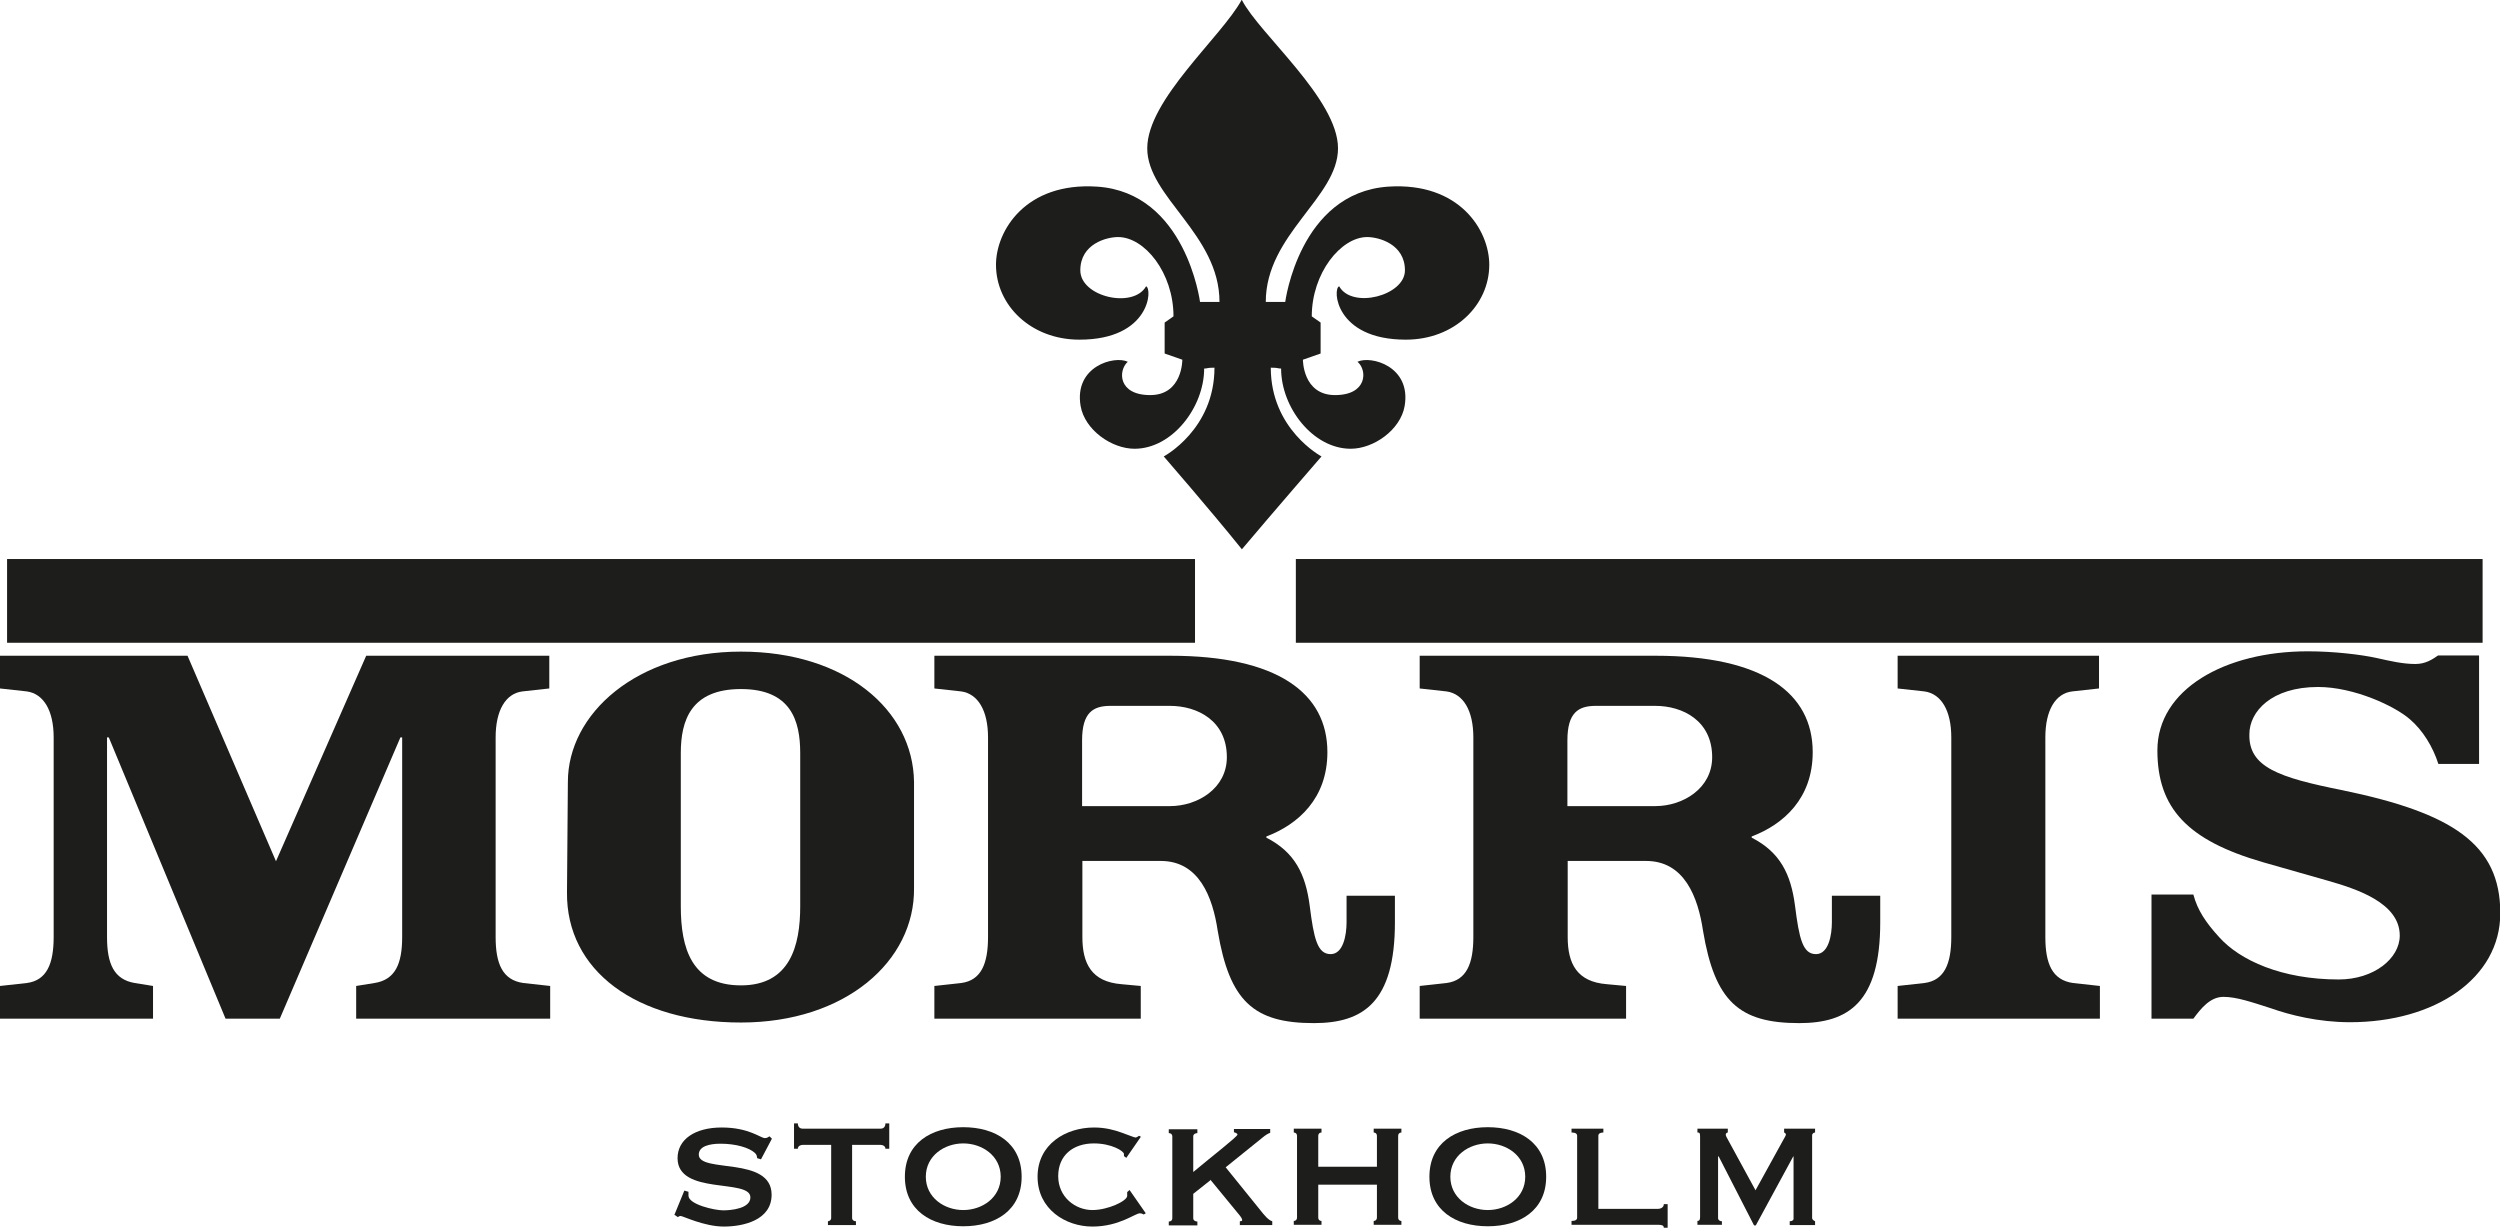 <?xml version="1.0" encoding="UTF-8"?><svg id="Layer_1" xmlns="http://www.w3.org/2000/svg" viewBox="0 0 84.79 41.65"><defs><style>.cls-1{fill-rule:evenodd;}.cls-1,.cls-2{fill:#1d1d1b;stroke-width:0px;}.cls-3{fill:none;stroke:#1d1d1b;stroke-miterlimit:3.86;stroke-width:2.84px;}</style></defs><path class="cls-1" d="m3.63,25.01h.06l3.96,9.54h1.84l4.09-9.54h.06v6.77c0,.9-.23,1.45-.94,1.56l-.62.1v1.11h6.58v-1.11l-.91-.1c-.71-.1-.94-.66-.94-1.56v-6.77c0-.92.34-1.49.91-1.56l.91-.1v-1.11h-6.21l-3.06,6.97-3-6.97H0v1.11l.91.1c.57.08.91.65.91,1.56v6.77c0,.9-.23,1.47-.91,1.56l-.91.1v1.11h5.19v-1.11l-.62-.1c-.71-.12-.94-.66-.94-1.56v-6.77Z"/><path class="cls-1" d="m23.09,25.54c0-1.1.34-2.17,2.04-2.17s2.01,1.08,2.01,2.17v5.2c0,1.33-.34,2.68-2.01,2.68s-2.04-1.25-2.04-2.68v-5.2Zm7.91.98c-.03-2.44-2.33-4.42-5.87-4.42s-5.87,2.11-5.87,4.42l-.03,3.74c-.03,2.66,2.35,4.42,5.9,4.42s5.9-2.09,5.87-4.56v-3.6Z"/><path class="cls-1" d="m39.68,23.94c.94,0,1.93.51,1.93,1.74,0,1.06-.99,1.66-1.93,1.66h-2.98v-2.23c0-.94.37-1.17.96-1.17h2.01Zm-.31,5.26c1.3,0,1.76,1.23,1.93,2.37.4,2.39,1.22,3.13,3.26,3.13,1.67,0,2.75-.7,2.75-3.42v-.9h-1.64v.9c0,.43-.11,1.08-.54,1.08-.45,0-.57-.53-.71-1.64-.14-1.08-.51-1.82-1.47-2.31v-.04c1.08-.41,2.07-1.29,2.07-2.86,0-2.01-1.7-3.27-5.33-3.27h-8v1.11l.91.1c.57.08.91.65.91,1.56v6.77c0,.9-.23,1.47-.91,1.56l-.91.1v1.11h7v-1.11l-.65-.06c-1.02-.08-1.33-.7-1.33-1.6v-2.58h2.67Z"/><path class="cls-1" d="m56.14,23.94c.94,0,1.93.51,1.93,1.74,0,1.06-.99,1.66-1.93,1.66h-2.98v-2.23c0-.94.37-1.17.96-1.17h2.01Zm-.31,5.26c1.3,0,1.76,1.23,1.93,2.37.4,2.39,1.22,3.13,3.26,3.13,1.67,0,2.75-.7,2.75-3.42v-.9h-1.64v.9c0,.43-.11,1.08-.54,1.08-.45,0-.57-.53-.71-1.64-.14-1.08-.51-1.82-1.47-2.31v-.04c1.08-.41,2.07-1.29,2.07-2.86,0-2.01-1.7-3.27-5.33-3.27h-8v1.11l.91.1c.57.08.91.65.91,1.56v6.77c0,.9-.23,1.47-.91,1.56l-.91.1v1.11h7v-1.11l-.65-.06c-1.02-.08-1.33-.7-1.33-1.6v-2.58h2.67Z"/><path class="cls-1" d="m66.18,31.78c0,.9-.23,1.47-.91,1.56l-.91.1v1.11h6.86v-1.11l-.91-.1c-.71-.1-.94-.66-.94-1.56v-6.77c0-.92.34-1.49.91-1.56l.91-.1v-1.11h-6.83v1.11l.91.1c.57.08.91.65.91,1.56v6.77Z"/><path class="cls-1" d="m84.08,25.91v-3.68h-1.39c-.2.14-.43.29-.77.29-.43,0-.85-.1-1.3-.2-.54-.12-1.47-.23-2.35-.23-2.81,0-5.1,1.29-5.1,3.36,0,1.96,1.02,3.05,3.57,3.79l2.21.63c.94.27,2.44.74,2.44,1.86,0,.78-.88,1.49-2.07,1.49-1.93,0-3.35-.65-4.05-1.43-.45-.49-.74-.92-.88-1.45h-1.42v4.21h1.42c.26-.35.57-.74,1.02-.74s.96.18,1.62.39c.62.22,1.59.47,2.67.47,2.89,0,5.1-1.49,5.1-3.7,0-2.35-1.64-3.4-5.36-4.17-2.15-.43-3.18-.78-3.15-1.9,0-.76.74-1.6,2.33-1.6,1.22,0,2.61.65,3.12,1.1.43.37.77.92.96,1.51h1.39Z"/><path class="cls-1" d="m22.89,41.21l.1.07s.05-.04.09-.04c.08,0,.8.36,1.47.36s1.62-.22,1.62-1.08c0-1.32-2.47-.72-2.47-1.36,0-.28.35-.37.74-.37.51,0,.96.13,1.16.31.07.06.07.12.08.18l.13.04.37-.7-.08-.08c-.06.03-.08.06-.16.06-.14,0-.54-.36-1.46-.36s-1.5.41-1.5,1.04c0,1.27,2.47.68,2.47,1.33,0,.38-.65.44-.92.44-.3,0-1.18-.2-1.18-.5,0-.04,0-.1,0-.13l-.14-.04-.34.83Z"/><path class="cls-1" d="m28.07,41.55h.96v-.13c-.07,0-.13-.04-.13-.11v-2.48h.97c.07,0,.16.04.16.13h.13v-.86h-.13c0,.14-.09.18-.16.18h-2.65c-.07,0-.16-.04-.16-.18h-.13v.86h.13c0-.09.09-.13.16-.13h.97v2.48c0,.07-.06.11-.11.11v.13Z"/><path class="cls-1" d="m32.67,38.78c.64,0,1.27.42,1.27,1.13s-.63,1.13-1.27,1.13-1.27-.42-1.27-1.13.63-1.13,1.27-1.13Zm0-.55c-1.09,0-1.98.54-1.98,1.68s.89,1.68,1.98,1.68,1.98-.54,1.98-1.68-.89-1.68-1.98-1.68Z"/><path class="cls-1" d="m38.72,38.57l-.09-.05s-.07.06-.12.06c-.04,0-.25-.09-.48-.17-.22-.08-.54-.17-.92-.17-.97,0-1.92.57-1.92,1.67s.95,1.69,1.86,1.69,1.45-.45,1.61-.45c.04,0,.08.01.13.04l.07-.04-.55-.79-.08.07c0,.06,0,.1,0,.13,0,.17-.65.48-1.18.48-.58,0-1.16-.44-1.16-1.15s.51-1.11,1.21-1.11c.6,0,1.02.26,1.02.36,0,.03,0,.04,0,.07l.08.06.49-.71Z"/><path class="cls-1" d="m41.05,40.01l.92,1.12c.13.15.16.21.16.25,0,.03-.03.04-.08.04v.13h1.1v-.13c-.14-.04-.28-.22-.4-.37l-1.18-1.46,1.24-1c.12-.1.19-.14.27-.17v-.13h-1.23v.11s.12.03.12.08c0,.07-.83.71-1.5,1.27v-1.21c0-.07.07-.11.14-.11v-.13h-.97v.13c.07,0,.12.04.12.11v2.78c0,.07-.05.11-.12.11v.13h.97v-.13c-.07,0-.14-.04-.14-.11v-.83l.58-.46Z"/><path class="cls-1" d="m46.7,40.18v1.12c0,.07-.05.11-.11.11v.13h.94v-.13c-.06,0-.11-.04-.11-.11v-2.78c0-.07.05-.11.11-.11v-.13h-.94v.13c.06,0,.11.04.11.11v1.05h-1.99v-1.05c0-.07.05-.11.11-.11v-.13h-.94v.13c.06,0,.11.04.11.11v2.78c0,.07-.05.11-.11.11v.13h.94v-.13c-.06,0-.11-.04-.11-.11v-1.12h1.99Z"/><path class="cls-1" d="m50.46,38.78c.64,0,1.27.42,1.27,1.13s-.63,1.13-1.27,1.13-1.27-.42-1.27-1.13.63-1.13,1.27-1.13Zm0-.55c-1.09,0-1.98.54-1.98,1.68s.89,1.68,1.98,1.68,1.98-.54,1.98-1.68-.89-1.68-1.98-1.68Z"/><path class="cls-1" d="m53.3,38.41c.13,0,.19.04.19.11v2.78c0,.07-.06.11-.19.11v.13h2.92c.12,0,.21.01.21.1h.13v-.8h-.13c0,.1-.09.16-.21.16h-2.01v-2.48c0-.07.06-.11.17-.11v-.13h-1.08v.13Z"/><path class="cls-1" d="m58.4,41.55v-.13c-.07,0-.13-.04-.13-.11v-2.09h.02,0l1.2,2.34h.06l1.27-2.34h.01v2.09c.01.07-.04.11-.13.11v.13h.86v-.13s-.1-.04-.1-.11v-2.8c0-.07.06-.1.1-.1v-.13h-1.05v.13s.06.02.06.07c0,.03-.04.1-.11.22l-.92,1.67-.91-1.67c-.07-.12-.1-.18-.1-.22,0-.04.04-.07.07-.07v-.13h-1.03v.13c.07,0,.09.01.09.15v2.72c0,.11-.04.13-.09.13v.13h.84Z"/><path class="cls-2" d="m42.12,0c.59,1.15,3.26,3.36,3.26,5.03s-2.45,2.92-2.45,5.21h.66s.48-3.7,3.49-3.91c2.42-.16,3.43,1.48,3.43,2.65,0,1.37-1.18,2.54-2.83,2.54-2.41,0-2.49-1.74-2.26-1.81.43.78,2.23.32,2.23-.54,0-.9-.9-1.13-1.28-1.13-.89,0-1.88,1.22-1.88,2.69l.3.21v1.05l-.6.21s-.01,1.2,1.09,1.2,1.1-.85.76-1.13c.45-.22,1.83.15,1.6,1.5-.14.81-1.05,1.45-1.83,1.45-1.28,0-2.36-1.4-2.36-2.72-.13,0-.07-.03-.35-.03,0,2.1,1.72,3.01,1.72,3.01,0,0-1.68,1.94-2.7,3.15-1.07-1.33-2.65-3.15-2.65-3.15,0,0,1.72-.91,1.72-3.01-.28,0-.22.03-.35.03,0,1.31-1.08,2.72-2.36,2.72-.78,0-1.69-.64-1.83-1.45-.23-1.35,1.15-1.72,1.6-1.5-.33.29-.34,1.13.76,1.13s1.09-1.2,1.09-1.2l-.6-.21v-1.05l.3-.21c0-1.48-.98-2.69-1.88-2.69-.39,0-1.28.23-1.28,1.13s1.8,1.31,2.23.54c.22.07.15,1.81-2.26,1.81-1.65,0-2.83-1.17-2.83-2.54,0-1.16,1.01-2.81,3.43-2.65,3.01.2,3.49,3.91,3.49,3.91h.66c0-2.29-2.45-3.56-2.45-5.21s2.52-3.78,3.2-5.03Z"/><line class="cls-3" x1=".24" y1="20.38" x2="40.53" y2="20.38"/><line class="cls-3" x1="43.95" y1="20.38" x2="84.2" y2="20.38"/></svg>